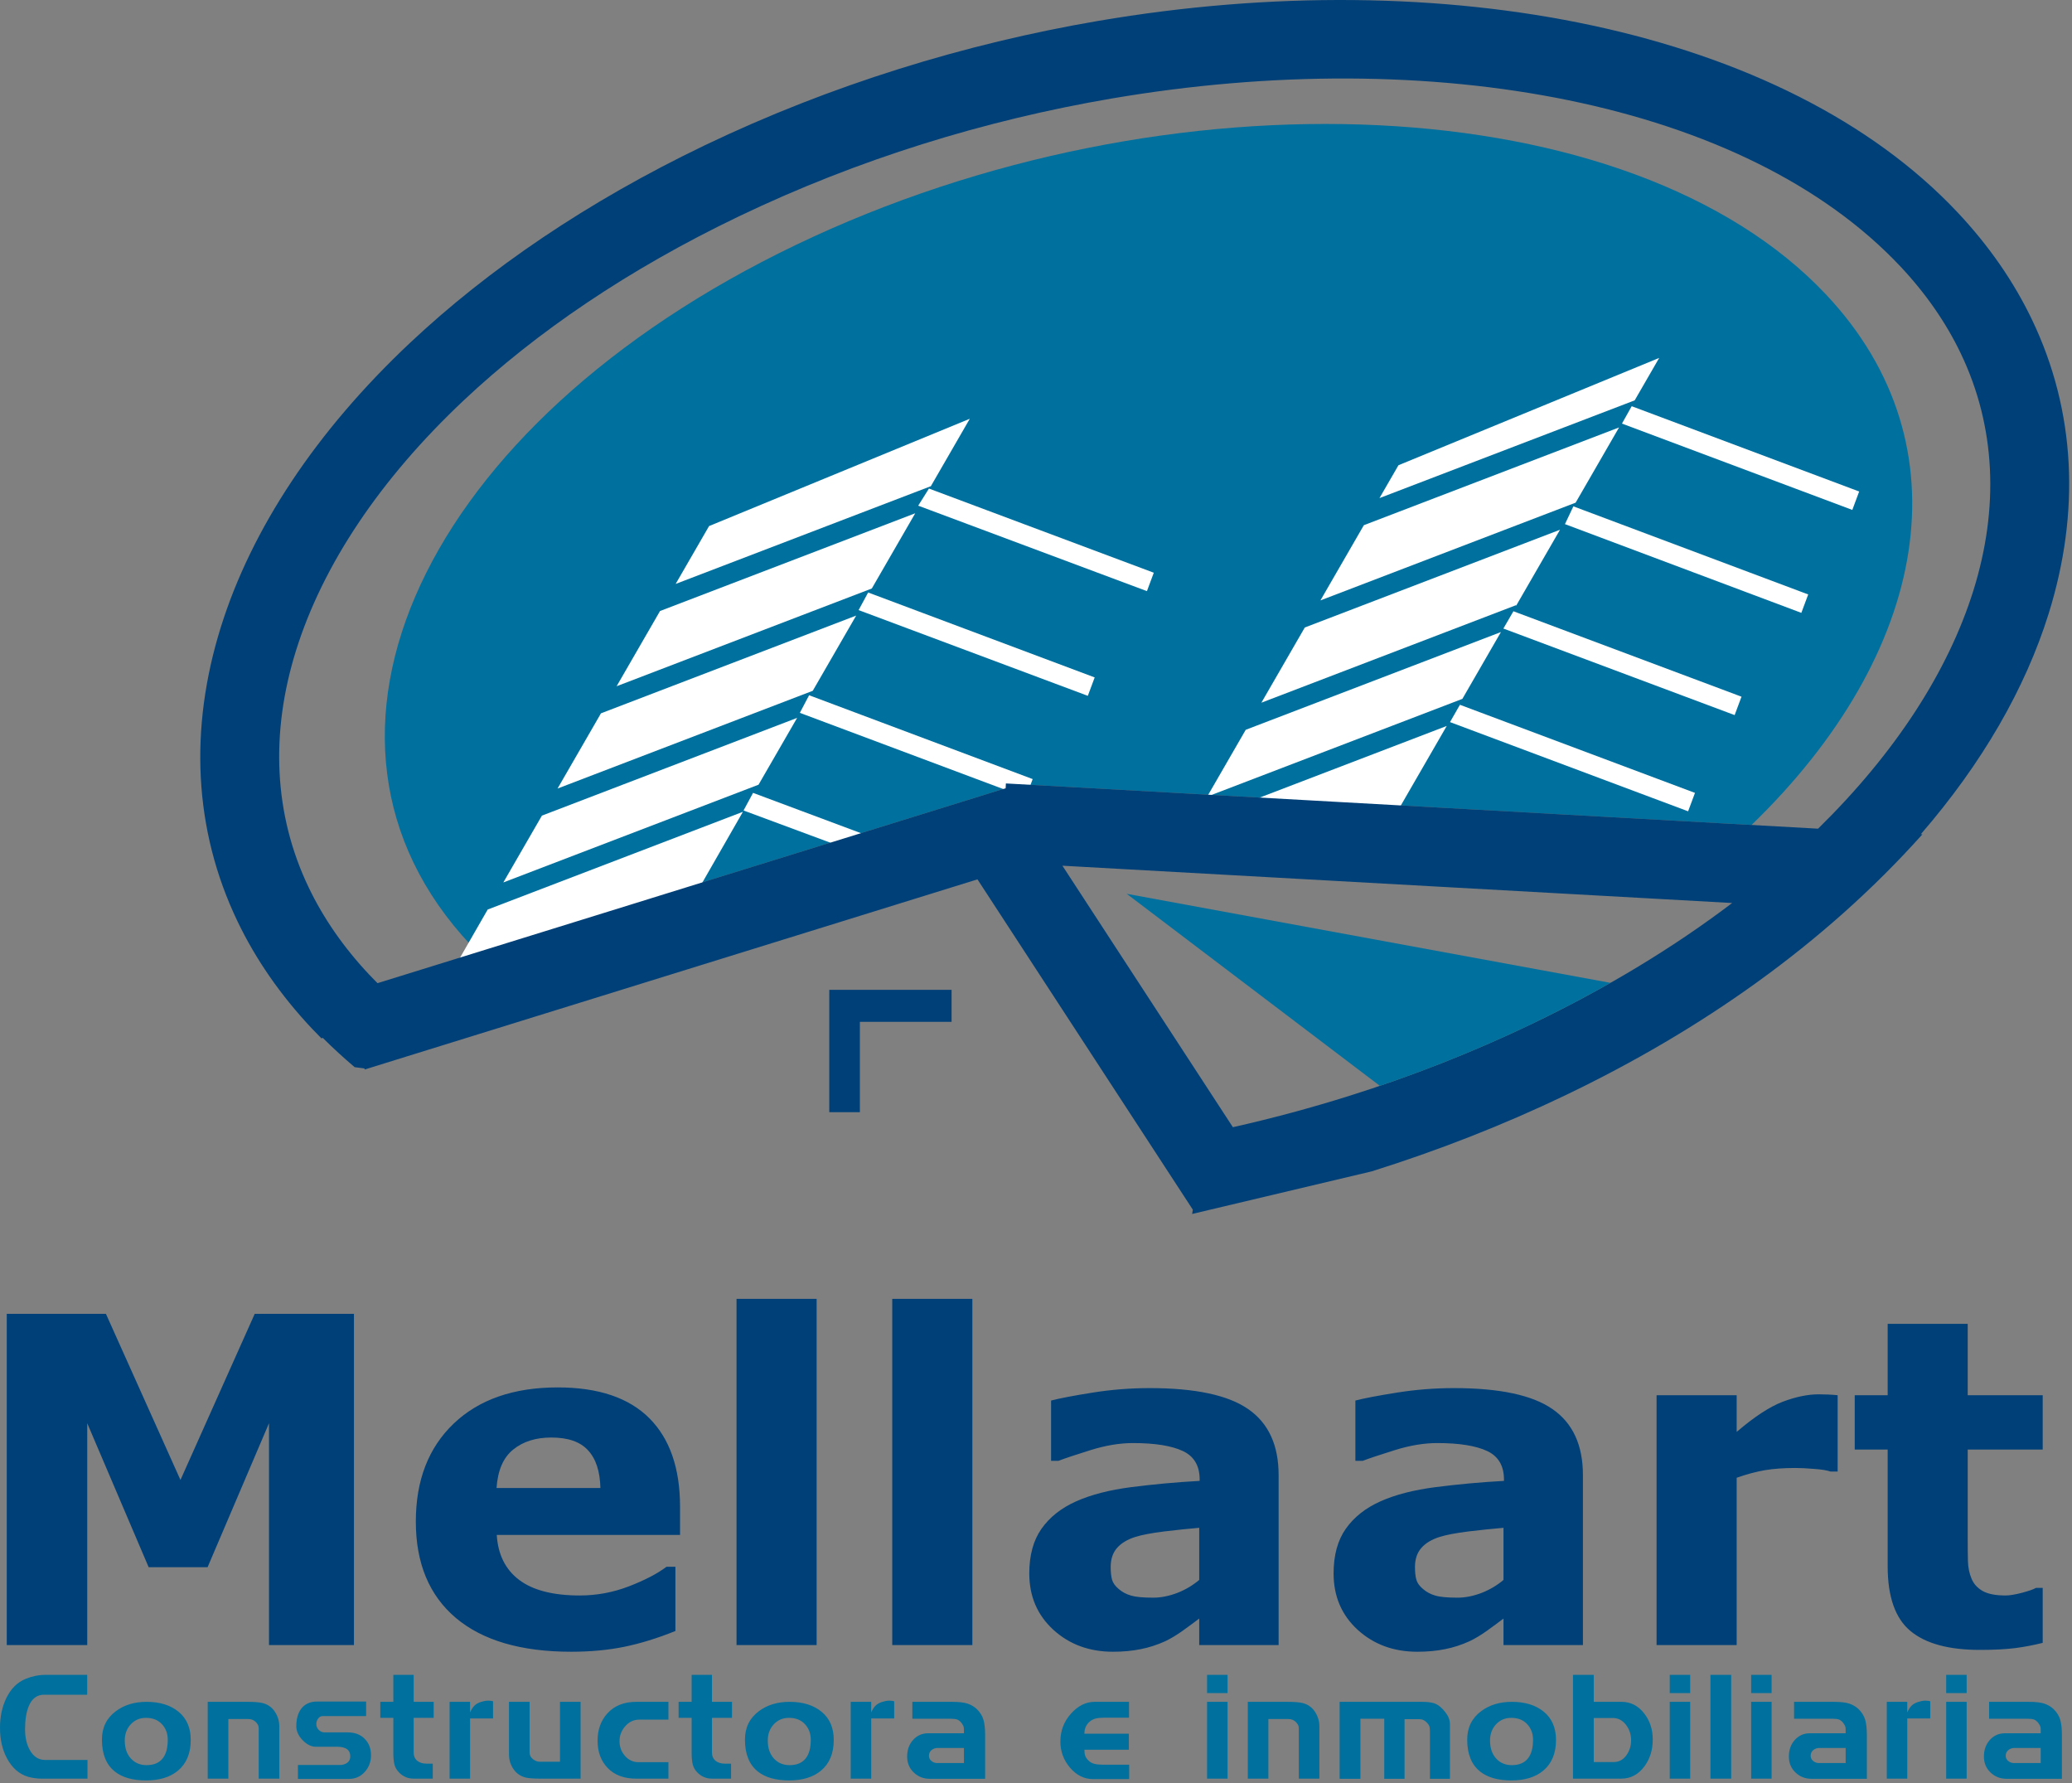 <?xml version="1.0" encoding="UTF-8"?> <svg xmlns="http://www.w3.org/2000/svg" width="509" height="438" viewBox="0 0 509 438" fill="none"><rect x="0" y="0" width="509" height="438" fill="#808080" stroke="none"/><path fill-rule="evenodd" clip-rule="evenodd" d="M21.488 436.874H10.233C9.094 436.874 7.964 436.714 6.847 436.4C4.685 435.744 2.973 434.238 1.712 431.883C0.571 429.746 0 427.259 0 424.417C0 421.673 0.511 419.247 1.53 417.133C2.648 414.805 4.236 413.212 6.3 412.362C7.903 411.708 9.543 411.38 11.217 411.38H21.414V416.26H10.816C9.094 416.26 7.843 417.194 7.066 419.065C6.46 420.52 6.156 422.426 6.156 424.782C6.156 426.772 6.544 428.46 7.322 429.845C8.218 431.47 9.481 432.284 11.107 432.284H21.488V436.874ZM46.854 427.368C46.854 430.645 45.811 433.158 43.724 434.906C41.804 436.508 39.194 437.31 35.893 437.31C32.59 437.31 30.03 436.582 28.208 435.126C26.096 433.449 25.039 430.839 25.039 427.295C25.039 424.332 26.18 422.003 28.463 420.303C30.503 418.774 33.017 418.008 36.003 418.008C39.279 418.008 41.907 418.827 43.886 420.465C45.866 422.105 46.854 424.405 46.854 427.368ZM41.209 427.331C41.209 425.802 40.731 424.52 39.771 423.488C38.813 422.457 37.507 421.941 35.855 421.941C34.352 421.941 33.106 422.471 32.124 423.524C31.14 424.582 30.649 425.912 30.649 427.512C30.649 429.358 31.146 430.827 32.142 431.92C33.139 433.014 34.424 433.559 36.003 433.559C37.799 433.559 39.134 432.988 40.008 431.847C40.808 430.803 41.209 429.298 41.209 427.331ZM68.617 436.874H63.554V424.453C63.554 424.14 63.482 423.853 63.335 423.598C63.191 423.344 62.984 423.094 62.716 422.851C62.23 422.438 61.672 422.232 61.042 422.232H56.089V436.874H51.026V418.008H60.714C62.437 418.008 63.688 418.105 64.466 418.299C65.68 418.59 66.649 419.235 67.378 420.23C68.204 421.394 68.617 422.669 68.617 424.054V436.874ZM91.142 431.12C91.142 432.721 90.628 434.094 89.596 435.233C88.563 436.375 87.258 436.945 85.681 436.945H73.188V433.523H83.459C84.187 433.523 84.8 433.34 85.297 432.976C85.794 432.613 86.045 432.09 86.045 431.41C86.045 429.831 84.977 429.043 82.84 429.043H77.596C76.478 429.043 75.399 428.508 74.355 427.441C73.309 426.373 72.788 425.219 72.788 423.982C72.788 422.232 73.176 420.823 73.954 419.756C74.854 418.542 76.177 417.934 77.923 417.934H89.94V421.506H79.234C78.823 421.506 78.465 421.704 78.159 422.105C77.856 422.506 77.705 422.961 77.705 423.469C77.705 424.03 77.904 424.508 78.305 424.909C78.708 425.309 79.186 425.511 79.743 425.511H85.389C87.162 425.511 88.563 426.039 89.596 427.094C90.628 428.15 91.142 429.492 91.142 431.12ZM106.532 421.941H101.617V430.5C101.617 431.276 101.882 431.92 102.417 432.43C103.024 432.94 103.826 433.194 104.82 433.194H106.313V436.874H101.617C100.208 436.874 99.005 436.363 98.009 435.343C97.428 434.736 97.051 434.068 96.881 433.34C96.712 432.613 96.626 431.751 96.626 430.755V421.941H93.421V418.008H96.626V411.38H101.617V418.008H106.532V421.941ZM121.12 422.087H115.475V436.874H110.448V418.008H115.475V420.63C115.74 419.975 116.076 419.44 116.464 419.027C116.853 418.616 117.369 418.299 118.006 418.081C118.298 417.984 118.608 417.898 118.94 417.826C119.268 417.754 119.602 417.716 119.95 417.716C120.361 417.716 120.757 417.764 121.12 417.864V422.087ZM142.627 436.874H132.939C131.169 436.874 129.916 436.788 129.189 436.618C127.974 436.327 127.004 435.694 126.276 434.724C125.449 433.607 125.036 432.334 125.036 430.899V418.008H130.099V430.5C130.099 431.106 130.367 431.629 130.901 432.066C131.434 432.501 132.005 432.721 132.613 432.721H137.566V418.008H142.627V436.874ZM164.206 436.874H156.268C153.33 436.874 151.016 436.018 149.33 434.305C147.642 432.594 146.799 430.342 146.799 427.548C146.799 424.854 147.601 422.621 149.203 420.849C150.926 418.955 153.294 418.008 156.303 418.008H164.206V422.378H157.032C155.697 422.378 154.555 422.913 153.608 423.982C152.662 425.05 152.189 426.273 152.189 427.658C152.189 429.067 152.638 430.281 153.537 431.3C154.434 432.322 155.549 432.831 156.886 432.831H164.206V436.874ZM179.814 421.941H174.899V430.5C174.899 431.276 175.164 431.92 175.699 432.43C176.306 432.94 177.106 433.194 178.102 433.194H179.594V436.874H174.899C173.49 436.874 172.287 436.363 171.291 435.343C170.708 434.736 170.333 434.068 170.163 433.34C169.994 432.613 169.908 431.751 169.908 430.755V421.941H166.703V418.008H169.908V411.38H174.899V418.008H179.814V421.941ZM204.817 427.368C204.817 430.645 203.772 433.158 201.686 434.906C199.767 436.508 197.156 437.31 193.855 437.31C190.553 437.31 187.992 436.582 186.17 435.126C184.059 433.449 183.002 430.839 183.002 427.295C183.002 424.332 184.143 422.003 186.426 420.303C188.465 418.774 190.978 418.008 193.965 418.008C197.242 418.008 199.869 418.827 201.849 420.465C203.828 422.105 204.817 424.405 204.817 427.368ZM199.172 427.331C199.172 425.802 198.694 424.52 197.734 423.488C196.776 422.457 195.468 421.941 193.818 421.941C192.313 421.941 191.069 422.471 190.087 423.524C189.103 424.582 188.611 425.912 188.611 427.512C188.611 429.358 189.108 430.827 190.104 431.92C191.1 433.014 192.387 433.559 193.965 433.559C195.761 433.559 197.096 432.988 197.97 431.847C198.771 430.803 199.172 429.298 199.172 427.331ZM219.66 422.087H214.015V436.874H208.989V418.008H214.015V420.63C214.281 419.975 214.615 419.44 215.004 419.027C215.393 418.616 215.909 418.299 216.547 418.081C216.838 417.984 217.146 417.898 217.48 417.826C217.808 417.754 218.142 417.716 218.488 417.716C218.902 417.716 219.295 417.764 219.66 417.864V422.087ZM242.004 436.909H228.384C226.854 436.909 225.547 436.394 224.468 435.362C223.388 434.33 222.847 433.024 222.847 431.448C222.847 429.797 223.34 428.429 224.317 427.35C225.301 426.27 226.526 425.729 228.007 425.729H236.795V424.709C236.795 424.393 236.741 424.121 236.633 423.889C236.523 423.658 236.346 423.386 236.105 423.07C235.764 422.681 235.418 422.433 235.054 422.323C234.691 422.214 234.18 422.16 233.531 422.16H224.122V418.008H232.208H233.774C235.546 418.008 236.869 418.16 237.743 418.463C238.617 418.767 239.371 419.223 240.002 419.827C240.802 420.63 241.335 421.506 241.604 422.452C241.87 423.399 242.004 424.613 242.004 426.094V436.909ZM236.795 433.048V429.333H230.388C229.779 429.333 229.263 429.509 228.838 429.862C228.415 430.214 228.201 430.682 228.201 431.264C228.201 431.775 228.408 432.2 228.821 432.539C229.234 432.879 229.707 433.048 230.242 433.048H236.795ZM277.388 436.983H268.501C266.339 436.983 264.464 436.054 262.873 434.197C261.283 432.339 260.488 430.196 260.488 427.768C260.488 425.122 261.357 422.832 263.093 420.904C264.827 418.973 266.764 418.008 268.901 418.008H277.35V421.905H271.16C270.382 421.905 269.722 421.972 269.173 422.105C268.627 422.239 268.123 422.5 267.662 422.887C266.814 423.617 266.388 424.601 266.388 425.838H277.314V429.771H266.388C266.388 430.354 266.453 430.846 266.589 431.245C266.722 431.646 266.995 432.047 267.415 432.447C267.826 432.85 268.318 433.117 268.889 433.249C269.465 433.382 270.164 433.449 270.993 433.449H277.388V436.983ZM301.553 415.858H296.526V411.38H301.553V415.858ZM301.553 436.874H296.526V418.008H301.553V436.874ZM324.115 436.874H319.055V424.453C319.055 424.14 318.983 423.853 318.835 423.598C318.689 423.344 318.484 423.094 318.217 422.851C317.73 422.438 317.173 422.232 316.542 422.232H311.589V436.874H306.526V418.008H316.213C317.937 418.008 319.188 418.105 319.965 418.299C321.178 418.59 322.15 419.235 322.878 420.23C323.703 421.394 324.115 422.669 324.115 424.054V436.874ZM356.185 436.909H351.268V425.072C351.268 424.613 351.22 424.248 351.124 423.982C351.024 423.713 350.831 423.428 350.541 423.125C350.25 422.822 349.957 422.602 349.665 422.471C349.374 422.335 349.034 422.268 348.647 422.268H345.039V436.909H340.052V422.16H334.188V436.909H329.089V418.008H349.302C350.563 418.008 351.559 418.123 352.288 418.354C353.018 418.585 353.732 419.077 354.437 419.827C354.994 420.436 355.426 421.031 355.731 421.613C356.032 422.196 356.185 422.828 356.185 423.507V436.909ZM382.244 427.368C382.244 430.645 381.198 433.158 379.112 434.906C377.193 436.508 374.583 437.31 371.282 437.31C367.979 437.31 365.417 436.582 363.597 435.126C361.486 433.449 360.428 430.839 360.428 427.295C360.428 424.332 361.57 422.003 363.852 420.303C365.892 418.774 368.406 418.008 371.392 418.008C374.668 418.008 377.296 418.827 379.275 420.465C381.253 422.105 382.244 424.405 382.244 427.368ZM376.598 427.331C376.598 425.802 376.12 424.52 375.16 423.488C374.202 422.457 372.897 421.941 371.244 421.941C369.739 421.941 368.495 422.471 367.513 423.524C366.53 424.582 366.037 425.912 366.037 427.512C366.037 429.358 366.534 430.827 367.53 431.92C368.526 433.014 369.813 433.559 371.392 433.559C373.188 433.559 374.523 432.988 375.397 431.847C376.197 430.803 376.598 429.298 376.598 427.331ZM406.009 427.259C406.009 429.807 405.329 432.004 403.968 433.85C402.488 435.866 400.582 436.874 398.251 436.874H386.415V411.38H391.514V418.008H398.324C400.582 418.008 402.45 418.967 403.932 420.885C405.317 422.681 406.009 424.806 406.009 427.259ZM400.691 427.441C400.691 426.008 400.268 424.739 399.416 423.634C398.566 422.529 397.487 421.977 396.173 421.977H391.514V432.795H396.431C397.692 432.795 398.719 432.255 399.507 431.173C400.297 430.092 400.691 428.849 400.691 427.441ZM415.206 415.858H410.179V411.38H415.206V415.858ZM415.206 436.874H410.179V418.008H415.206V436.874ZM425.278 436.874H420.179V411.38H425.278V436.874ZM435.205 415.858H430.178V411.38H435.205V415.858ZM435.205 436.874H430.178V418.008H435.205V436.874ZM458.605 436.909H444.985C443.455 436.909 442.149 436.394 441.069 435.362C439.99 434.33 439.448 433.024 439.448 431.448C439.448 429.797 439.942 428.429 440.919 427.35C441.902 426.27 443.129 425.729 444.608 425.729H453.397V424.709C453.397 424.393 453.342 424.121 453.234 423.889C453.125 423.658 452.948 423.386 452.706 423.07C452.365 422.681 452.019 422.433 451.656 422.323C451.292 422.214 450.782 422.16 450.132 422.16H440.723V418.008H448.809H450.375C452.148 418.008 453.471 418.16 454.345 418.463C455.219 418.767 455.973 419.223 456.604 419.827C457.404 420.63 457.937 421.506 458.206 422.452C458.471 423.399 458.605 424.613 458.605 426.094V436.909ZM453.397 433.048V429.333H446.989C446.38 429.333 445.864 429.509 445.44 429.862C445.016 430.214 444.802 430.682 444.802 431.264C444.802 431.775 445.01 432.2 445.422 432.539C445.834 432.879 446.309 433.048 446.843 433.048H453.397ZM474.175 422.087H468.53V436.874H463.505V418.008H468.53V420.63C468.798 419.975 469.132 419.44 469.519 419.027C469.91 418.616 470.424 418.299 471.061 418.081C471.354 417.984 471.663 417.898 471.995 417.826C472.323 417.754 472.659 417.716 473.005 417.716C473.418 417.716 473.812 417.764 474.175 417.864V422.087ZM483.118 415.858H478.092V411.38H483.118V415.858ZM483.118 436.874H478.092V418.008H483.118V436.874ZM506.519 436.909H492.899C491.368 436.909 490.065 436.394 488.983 435.362C487.903 434.33 487.362 433.024 487.362 431.448C487.362 429.797 487.855 428.429 488.832 427.35C489.816 426.27 491.043 425.729 492.522 425.729H501.31V424.709C501.31 424.393 501.256 424.121 501.148 423.889C501.038 423.658 500.861 423.386 500.62 423.07C500.279 422.681 499.933 422.433 499.571 422.323C499.206 422.214 498.695 422.16 498.046 422.16H488.637V418.008H496.723H498.289C500.061 418.008 501.384 418.16 502.258 418.463C503.132 418.767 503.887 419.223 504.517 419.827C505.318 420.63 505.85 421.506 506.12 422.452C506.385 423.399 506.519 424.613 506.519 426.094V436.909ZM501.31 433.048V429.333H494.903C494.294 429.333 493.778 429.509 493.355 429.862C492.93 430.214 492.717 430.682 492.717 431.264C492.717 431.775 492.923 432.2 493.336 432.539C493.749 432.879 494.222 433.048 494.757 433.048H501.31Z" fill="#00709E"></path><path fill-rule="evenodd" clip-rule="evenodd" d="M448.636 72.402C483.459 109.435 473.729 160.594 430.272 202.633L247.091 192.429L247.026 193.617L241.374 195.37L117.338 233.851C116.769 233.275 116.196 232.7 115.643 232.113C67.941 181.381 103.829 104.133 195.531 60.149C287.234 16.167 400.934 21.671 448.636 72.402Z" fill="#00709E"></path><path fill-rule="evenodd" clip-rule="evenodd" d="M343.539 114.272L407.59 87.912L401.571 98.335L338.879 122.343L343.539 114.272ZM397.731 104.988L387.065 123.464L324.373 147.472L335.038 128.997L397.731 104.988ZM383.223 130.117L372.452 148.773L372.406 148.651L309.864 172.599L320.531 154.125L383.223 130.117ZM368.715 155.245L359.24 171.657L296.547 195.665L306.023 179.252L368.715 155.245ZM355.399 178.31L343.757 198.474L307.953 196.479L355.399 178.31Z" fill="white"></path><path fill-rule="evenodd" clip-rule="evenodd" d="M182.5 199.395L171.163 219.169L111.976 237.028L119.805 223.401L182.5 199.395ZM174.185 129.215L238.234 102.857L228.672 119.418L165.979 143.427L174.185 129.215ZM224.831 126.071L214.165 144.547L151.472 168.555L162.139 150.08L224.831 126.071ZM210.324 151.2L199.657 169.676L136.964 193.683L147.631 175.207L210.324 151.2ZM195.816 176.327L186.34 192.74L123.646 216.749L133.122 200.336L195.816 176.327Z" fill="white"></path><path d="M414.696 199.274L356.203 177.362L358.64 173.109L416.382 194.751L414.696 199.274ZM267.23 170.912L210.92 149.852L213.267 145.528L268.915 166.39L267.23 170.912ZM251.997 195.883L196.485 175.089L198.764 170.765L253.682 191.36L251.997 195.883ZM205.294 207.471L182.653 199.072L184.993 194.746L212.815 205.136L205.294 207.471ZM281.751 145.196L225.564 124.202L228.202 119.999L283.436 140.673L281.751 145.196ZM455.033 125.247L398.443 104.042L400.837 99.774L456.716 120.724L455.033 125.247ZM442.511 150.53L384.437 128.736L386.511 124.369L444.196 146.008L442.511 150.53ZM426.125 175.644L369.315 154.383L371.78 150.138L427.811 171.122L426.125 175.644Z" fill="white"></path><path fill-rule="evenodd" clip-rule="evenodd" d="M233.763 243.131V250.98H211.235V273.178C208.729 273.178 206.223 273.178 203.716 273.178V243.131H233.763Z" fill="#004078"></path><path d="M472.255 204.924C447.88 232.165 417.574 253.18 384.714 268.939L384.646 268.974C369.24 276.359 353.255 282.6 336.99 287.707L292.86 298.174L293.02 297.123L240.122 215.991L89.605 262.686L89.526 262.431L87.128 262.118C84.394 259.81 81.777 257.413 79.292 254.923L78.962 255.041C78.16 254.237 77.366 253.425 76.591 252.602C68.828 244.346 62.774 235.537 58.359 226.332C47.516 203.723 46.495 178.877 54.25 154.034C61.767 129.962 77.597 105.962 100.739 84.202C119.979 66.11 144.299 49.52 173.092 35.71L173.16 35.676C188.565 28.292 204.552 22.051 220.817 16.942C237.01 11.858 253.423 7.927 269.767 5.138C354.709 -9.368 438.426 7.005 480.913 52.189C488.676 60.445 494.73 69.254 499.144 78.459C509.987 101.068 511.009 125.914 503.254 150.757C497.505 169.17 486.891 187.543 471.861 204.901L472.255 204.924ZM92.737 241.489L159.974 220.632L159.969 220.63L241.388 195.372L247.04 193.618L247.105 192.43L352.279 198.287L354.318 198.402L446.617 203.542C465.609 184.923 478.586 164.869 484.788 145.005C491.08 124.851 490.32 104.834 481.662 86.784C478.081 79.316 473.156 72.156 466.836 65.434C428.843 25.027 351.932 10.735 273.021 24.209C257.499 26.861 241.921 30.589 226.57 35.41C211.29 40.209 196.17 46.119 181.485 53.159L181.416 53.192C154.423 66.139 131.766 81.56 113.984 98.279C93.302 117.726 79.25 138.862 72.719 159.786C66.427 179.94 67.186 199.958 75.843 218.007C79.425 225.475 84.349 232.635 90.669 239.357C91.346 240.077 92.037 240.787 92.737 241.489ZM302.866 276.864C312.366 274.728 321.844 272.19 331.239 269.239C346.517 264.442 361.637 258.532 376.322 251.491L376.389 251.457C394.85 242.605 411.283 232.593 425.515 221.8L260.989 212.637L302.866 276.864Z" fill="#004078"></path><path fill-rule="evenodd" clip-rule="evenodd" d="M276.785 219.539L338.975 266.709C351.618 262.409 364.12 257.341 376.322 251.492L376.389 251.458C383.071 248.255 389.484 244.899 395.625 241.41L276.785 219.539Z" fill="#00709E"></path><path fill-rule="evenodd" clip-rule="evenodd" d="M86.95 404.06H66.079V349.58L50.991 384.945H36.52L21.431 349.58V404.06H1.661V322.705H26.019L44.332 363.512L62.574 322.705H86.95V404.06ZM167.059 377.017H122.033C122.331 381.83 124.158 385.503 127.536 388.06C130.892 390.594 135.855 391.884 142.419 391.884C146.577 391.884 150.586 391.136 154.487 389.645C158.385 388.132 161.461 386.549 163.735 384.83H165.918V400.609C161.461 402.4 157.284 403.689 153.348 404.491C149.413 405.293 145.068 405.703 140.292 405.703C127.983 405.703 118.544 402.923 111.981 397.402C105.434 391.862 102.151 383.971 102.151 373.734C102.151 363.607 105.247 355.589 111.459 349.656C117.67 343.744 126.193 340.779 137.009 340.779C146.987 340.779 154.487 343.316 159.523 348.352C164.557 353.405 167.059 360.66 167.059 370.135V377.017ZM147.494 365.491C147.398 361.369 146.373 358.273 144.433 356.203C142.511 354.112 139.511 353.087 135.426 353.087C131.639 353.087 128.522 354.057 126.08 356.036C123.638 357.991 122.274 361.146 121.979 365.491H147.494ZM200.609 404.06H180.931V319.032H200.609V404.06ZM238.863 404.06H219.185V319.032H238.863V404.06ZM294.594 388.06V375.262C291.945 375.488 289.053 375.785 285.957 376.16C282.861 376.55 280.511 376.997 278.907 377.504C276.947 378.119 275.44 379.033 274.414 380.206C273.366 381.402 272.846 382.946 272.846 384.888C272.846 386.154 272.958 387.203 273.182 388.002C273.405 388.804 273.947 389.569 274.822 390.295C275.663 391.025 276.649 391.564 277.825 391.903C278.983 392.255 280.81 392.422 283.287 392.422C285.247 392.422 287.245 392.011 289.277 391.228C291.291 390.428 293.062 389.362 294.594 388.06ZM294.594 397.552C293.549 398.354 292.224 399.324 290.657 400.46C289.09 401.582 287.616 402.476 286.236 403.127C284.298 404.005 282.303 404.658 280.232 405.068C278.142 405.496 275.866 405.703 273.405 405.703C267.569 405.703 262.681 403.892 258.746 400.294C254.81 396.676 252.85 392.071 252.85 386.473C252.85 381.977 253.859 378.323 255.854 375.488C257.87 372.633 260.706 370.394 264.376 368.755C268.016 367.131 272.548 365.957 277.937 365.268C283.328 364.578 288.922 364.055 294.703 363.74V363.401C294.703 360.026 293.325 357.676 290.545 356.39C287.784 355.102 283.699 354.448 278.311 354.448C275.066 354.448 271.613 355.026 267.94 356.167C264.248 357.321 261.616 358.197 260.015 358.812H258.204V344.007C260.275 343.464 263.671 342.809 268.35 342.064C273.014 341.318 277.714 340.947 282.414 340.947C293.604 340.947 301.681 342.662 306.642 346.113C311.618 349.564 314.101 354.955 314.101 362.319V404.06H294.594V397.552ZM369.345 388.06V375.262C366.697 375.488 363.807 375.785 360.712 376.16C357.616 376.55 355.266 376.997 353.662 377.504C351.702 378.119 350.192 379.033 349.165 380.206C348.121 381.402 347.598 382.946 347.598 384.888C347.598 386.154 347.709 387.203 347.933 388.002C348.159 388.804 348.699 389.569 349.577 390.295C350.414 391.025 351.404 391.564 352.58 391.903C353.734 392.255 355.565 392.422 358.042 392.422C360.001 392.422 361.997 392.011 364.032 391.228C366.046 390.428 367.817 389.362 369.345 388.06ZM369.345 397.552C368.304 398.354 366.979 399.324 365.412 400.46C363.844 401.582 362.371 402.476 360.991 403.127C359.052 404.005 357.058 404.658 354.987 405.068C352.897 405.496 350.621 405.703 348.159 405.703C342.323 405.703 337.436 403.892 333.498 400.294C329.565 396.676 327.605 392.071 327.605 386.473C327.605 381.977 328.611 378.323 330.609 375.488C332.625 372.633 335.457 370.394 339.131 368.755C342.767 367.131 347.299 365.957 352.692 365.268C358.083 364.578 363.677 364.055 369.458 363.74V363.401C369.458 360.026 368.076 357.676 365.3 356.39C362.539 355.102 358.454 354.448 353.063 354.448C349.821 354.448 346.368 355.026 342.695 356.167C339 357.321 336.371 358.197 334.766 358.812H332.959V344.007C335.026 343.464 338.422 342.809 343.104 342.064C347.766 341.318 352.466 340.947 357.166 340.947C368.356 340.947 376.436 342.662 381.394 346.113C386.373 349.564 388.855 354.955 388.855 362.319V404.06H369.345V397.552ZM451.429 361.441H449.678C448.837 361.146 447.496 360.924 445.629 360.791C443.782 360.639 442.234 360.568 440.985 360.568C438.188 360.568 435.707 360.755 433.564 361.107C431.417 361.482 429.104 362.095 426.625 362.973V404.06H406.948V342.698H426.625V351.707C430.951 347.997 434.718 345.534 437.925 344.302C441.137 343.092 444.08 342.475 446.786 342.475C447.476 342.475 448.258 342.495 449.136 342.53C450.014 342.567 450.779 342.625 451.429 342.698V361.441ZM501.804 403.52C499.682 404.06 497.44 404.491 495.074 404.805C492.703 405.105 489.814 405.252 486.381 405.252C478.735 405.252 473.046 403.708 469.316 400.609C465.586 397.513 463.719 392.218 463.719 384.721V356.036H455.627V342.698H463.719V325.167H483.379V342.698H501.804V356.036H483.379V377.78C483.379 379.925 483.4 381.809 483.435 383.413C483.471 385.017 483.771 386.454 484.31 387.723C484.815 388.991 485.729 390.016 487.015 390.762C488.303 391.507 490.206 391.884 492.667 391.884C493.692 391.884 495.033 391.659 496.698 391.228C498.357 390.781 499.514 390.391 500.164 390.016H501.804V403.52Z" fill="#004078"></path></svg> 
